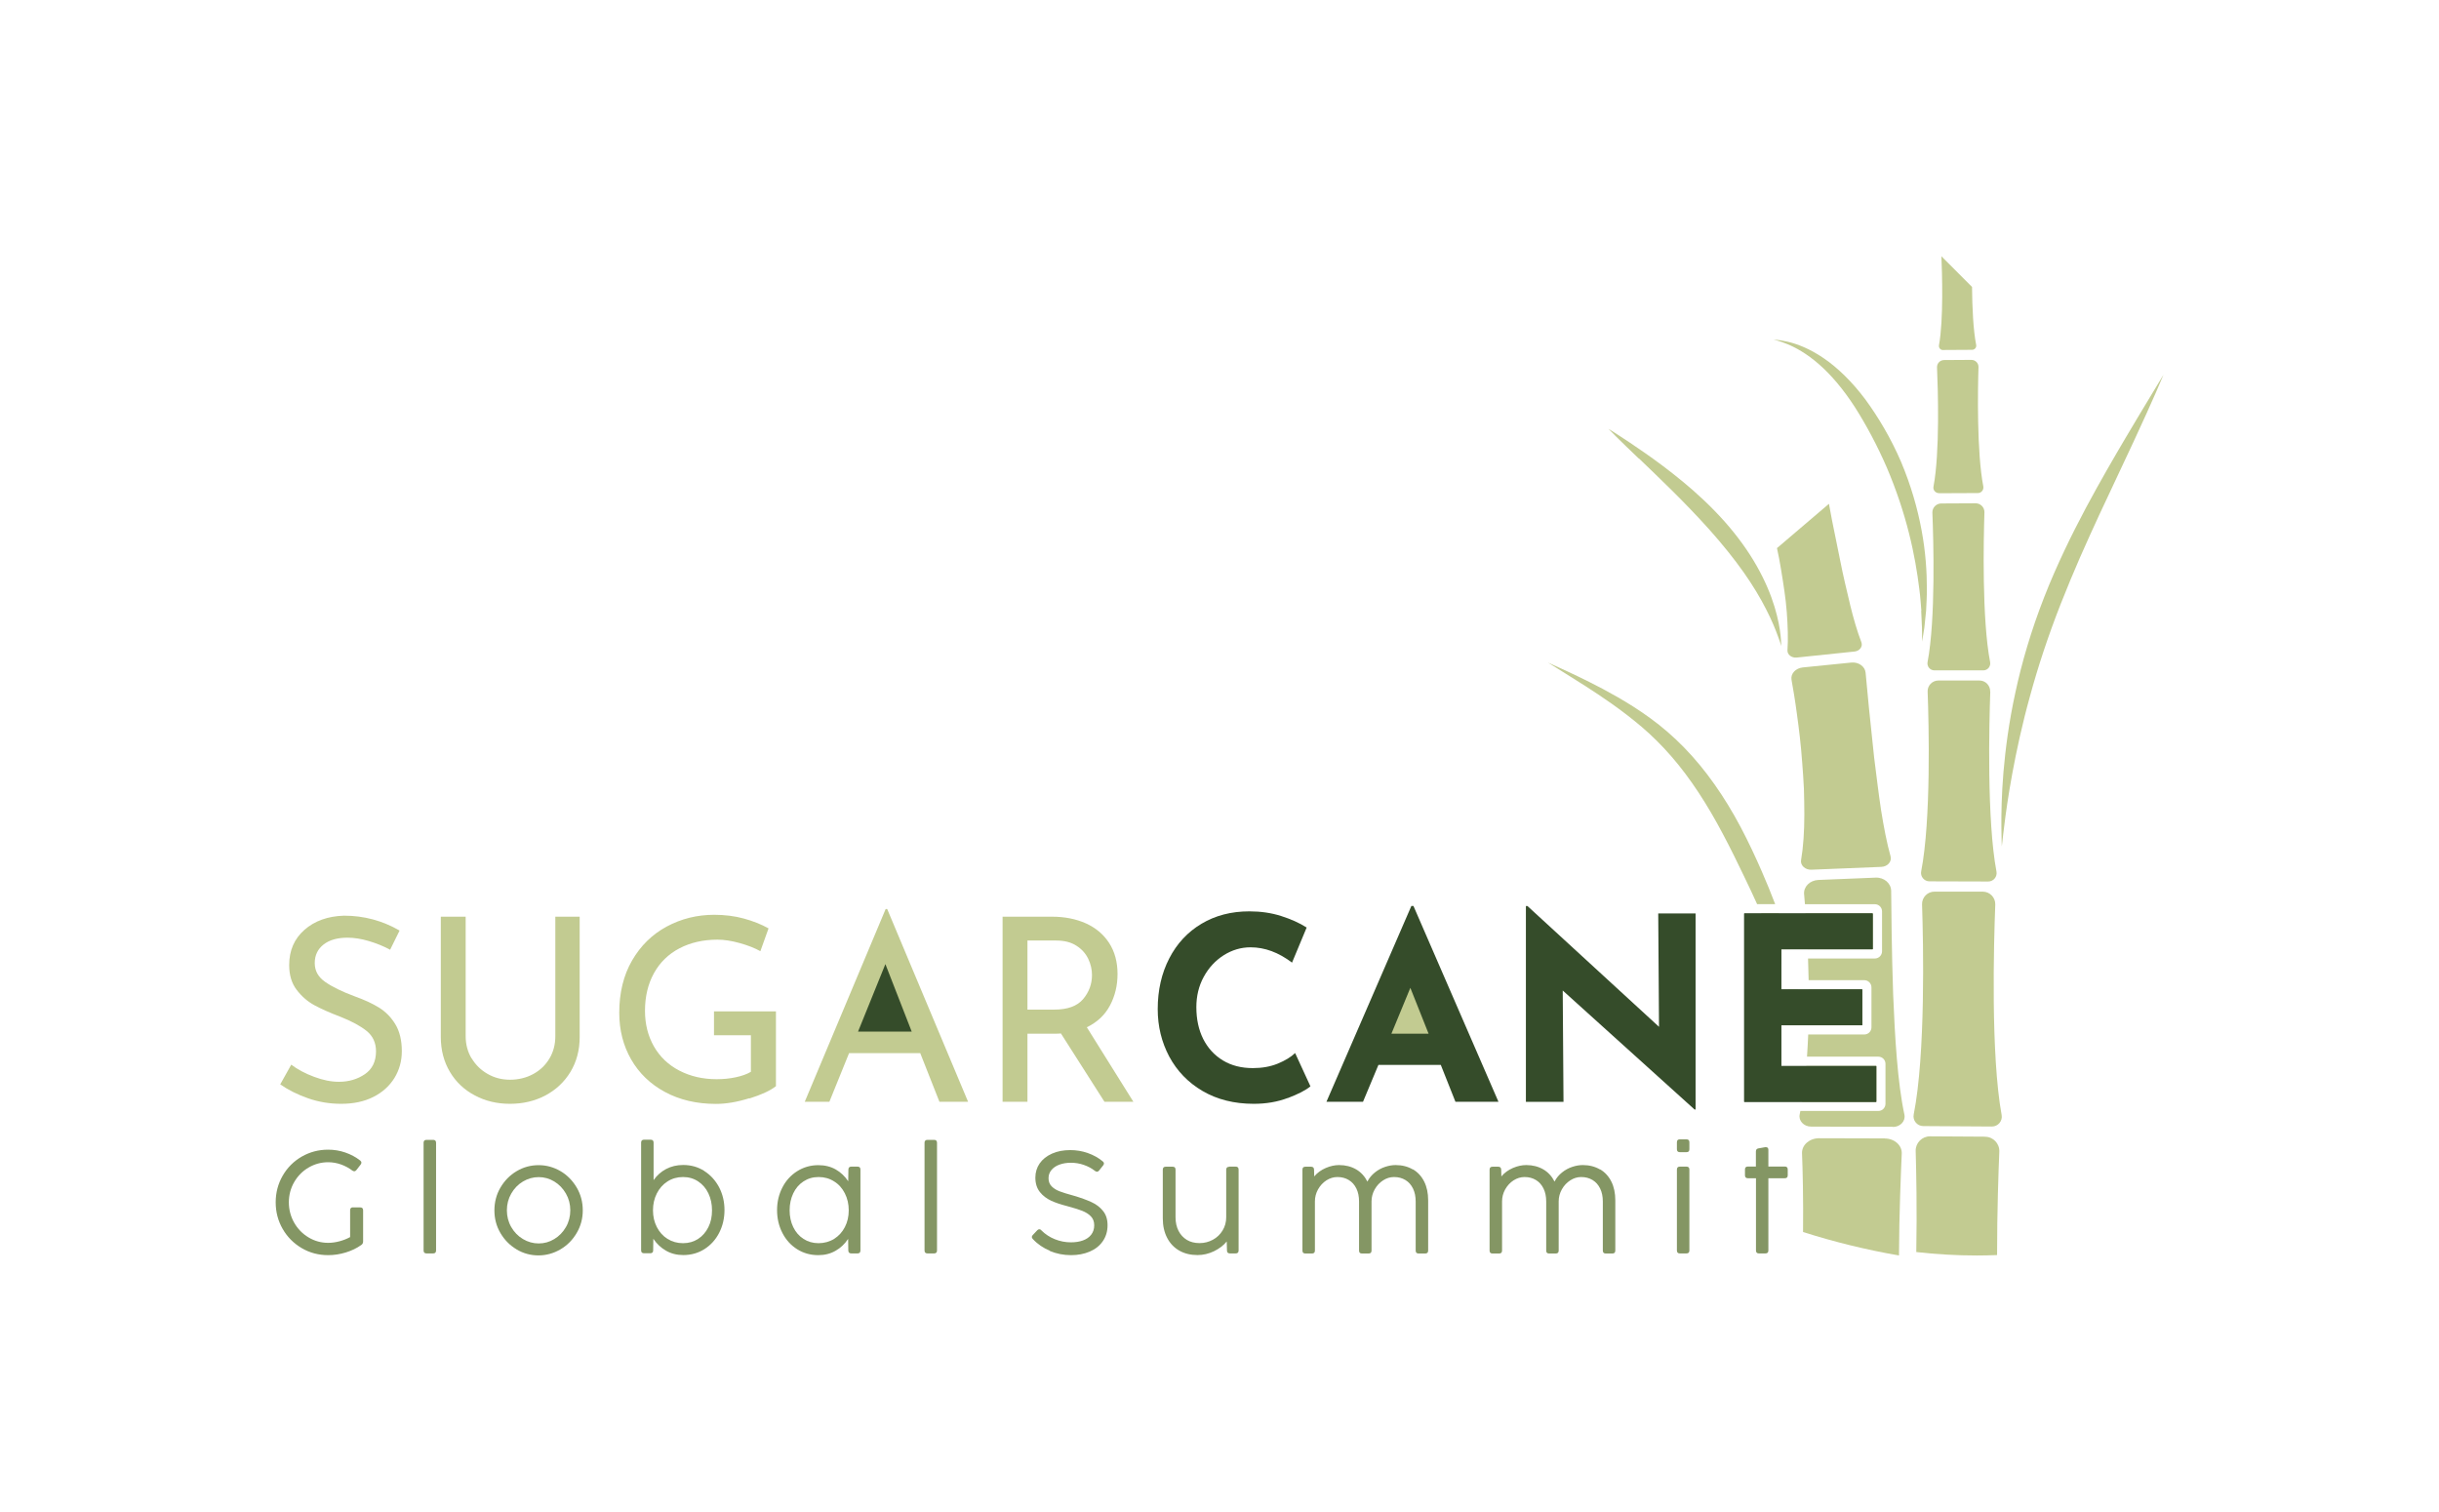 <svg viewBox="0 0 283.46 175.71" version="1.1" xmlns="http://www.w3.org/2000/svg" id="Camada_1">
  
  <defs>
    <style>
      .st0 {
        fill: #849664;
      }

      .st1 {
        fill: #c2cb91;
      }

      .st2 {
        fill: #354c2a;
      }
    </style>
  </defs>
  <g>
    <path d="M225.34,57.33l4.53-.02c.4,0,.7-.37.63-.77-.77-3.96-.64-11.35-.56-13.86.02-.47-.36-.85-.83-.85l-3.17.02c-.47,0-.84.39-.82.86.11,2.5.34,9.88-.41,13.85-.08.4.23.76.64.76Z" class="st1"></path>
    <path d="M231.89,105.15c.03-.82-.63-1.51-1.45-1.51h-5.6c-.82-.02-1.49.67-1.46,1.49.15,4.41.42,17.43-.97,24.41-.14.69.4,1.35,1.11,1.35l7.98.05c.71,0,1.26-.64,1.13-1.34-1.28-7-.91-20.04-.74-24.45Z" class="st1"></path>
    <path d="M225.82,40.68l3.38-.02c.3,0,.53-.28.47-.57-.35-1.77-.46-4.47-.48-6.74l-3.56-3.56c.08,1.86.26,7.37-.28,10.33-.06.3.17.57.47.57Z" class="st1"></path>
    <path d="M231.3,80.39c.02-.7-.54-1.29-1.24-1.29h-4.79c-.7,0-1.27.59-1.24,1.29.14,3.77.41,14.92-.75,20.89-.12.6.35,1.16.96,1.16l6.83.02c.61,0,1.07-.55.96-1.15-1.13-5.99-.85-17.14-.72-20.92Z" class="st1"></path>
    <path d="M230.72,132.12l-6.41-.04c-.94,0-1.7.77-1.67,1.71.07,2.34.16,6.82.07,11.74,2.32.26,4.67.4,7.05.4.78,0,1.56-.02,2.34-.05,0-5.03.16-9.63.26-12.02.04-.94-.71-1.73-1.65-1.73Z" class="st1"></path>
    <path d="M251.44,43.56s-.45.75-1.19,1.97c-.77,1.27-1.88,3.11-3.23,5.39-1.35,2.29-2.94,5.02-4.6,8.12-.82,1.55-1.67,3.2-2.49,4.94-.82,1.74-1.63,3.56-2.37,5.47-1.49,3.81-2.59,7.57-3.33,11.03-.76,3.46-1.16,6.63-1.39,9.28-.22,2.66-.25,4.82-.24,6.31,0,.74.03,1.32.03,1.71.01.38.02.6.02.6,0,0,.03-.21.07-.59.05-.39.1-.96.2-1.7.18-1.47.47-3.6.95-6.19.48-2.59,1.13-5.66,2.06-9,.91-3.35,2.1-6.97,3.56-10.69.73-1.86,1.49-3.67,2.24-5.4.76-1.73,1.52-3.4,2.25-4.98,1.37-2.92,2.73-5.81,3.95-8.42,1.12-2.4,2-4.37,2.6-5.73.59-1.36.91-2.12.91-2.12Z" class="st1"></path>
    <path d="M224.82,77.92h5.68c.51,0,.89-.47.79-.97-.96-4.97-.76-14.24-.66-17.39.02-.58-.45-1.07-1.04-1.06l-3.98.02c-.58,0-1.05.49-1.03,1.07.13,3.14.39,12.4-.56,17.37-.09.5.29.96.8.96Z" class="st1"></path>
    <path d="M223.28,70.99c.03.72.07,1.38.09,1.93.01,1.01.02,1.66.02,1.66,0,0,.1-.64.26-1.64.06-.53.13-1.18.2-1.94.03-.76.1-1.63.09-2.59,0-1.93-.14-4.23-.61-6.75-.46-2.52-1.24-5.25-2.39-7.98-1.17-2.72-2.62-5.16-4.14-7.24-1.54-2.06-3.24-3.71-4.86-4.81-1.62-1.11-3.12-1.67-4.18-1.91-.26-.05-.49-.1-.7-.14-.2-.04-.38-.05-.52-.07-.27-.03-.42-.05-.42-.05,0,0,.15.04.41.12.13.04.3.08.49.15.19.07.41.15.66.25.98.39,2.32,1.13,3.71,2.35,1.4,1.22,2.84,2.91,4.17,4.97,1.32,2.07,2.61,4.47,3.74,7.08,1.11,2.61,1.96,5.2,2.56,7.59.61,2.4.97,4.6,1.2,6.48.13.94.17,1.79.24,2.54Z" class="st1"></path>
  </g>
  <path d="M190.48,53.29c2.19,2.11,5.24,4.98,8.24,8.33,1.49,1.68,2.82,3.33,3.92,4.89,1.1,1.56,1.97,3.03,2.62,4.31.65,1.27,1.09,2.34,1.36,3.1.15.37.23.67.31.87.07.19.1.31.1.31,0,0,0-.12-.02-.32-.02-.2-.02-.52-.07-.91-.08-.79-.28-1.94-.7-3.33-.42-1.39-1.09-3.02-2.06-4.73-.97-1.72-2.25-3.51-3.81-5.26-1.56-1.74-3.22-3.27-4.81-4.58s-3.08-2.41-4.37-3.31c-1.29-.9-2.35-1.6-3.09-2.08-.74-.48-1.16-.73-1.16-.73,0,0,.37.37.93.94.61.6,1.49,1.46,2.59,2.51Z" class="st1"></path>
  <path d="M219.05,132.32l-7.63-.02c-1.12,0-2.02.78-1.99,1.74.08,1.93.16,5.29.12,9.16,3.6,1.15,7.32,2.06,11.15,2.73.02-4.96.22-9.47.32-11.84.05-.96-.85-1.76-1.97-1.76Z" class="st1"></path>
  <g>
    <path d="M206.33,105.09h-2.12c-.46-1.03-.96-2.08-1.48-3.16-.78-1.63-1.6-3.31-2.5-5-1.78-3.38-3.77-6.47-5.99-9.02-1.11-1.28-2.27-2.42-3.44-3.42-1.18-1-2.35-1.89-3.45-2.67-2.21-1.56-4.12-2.72-5.42-3.54-1.21-.76-1.98-1.24-2.03-1.27.05.02.84.37,2.22,1.01,1.42.67,3.48,1.63,5.9,3.02,1.21.7,2.51,1.51,3.82,2.47,1.32.96,2.64,2.1,3.89,3.38,2.51,2.57,4.72,5.76,6.56,9.23.92,1.74,1.72,3.46,2.45,5.13.57,1.31,1.1,2.59,1.57,3.84Z" class="st1"></path>
    <path d="M208.04,110.33h-1.02v1.84c-.12-.39-.26-.78-.4-1.19-.49-1.37-1.07-2.82-1.73-4.33-.07-.16-.14-.32-.21-.49h2.04c.52,1.44.96,2.84,1.31,4.16Z" class="st1"></path>
    <path d="M209.17,119.17h-.57c-.13-1.16-.37-2.57-.76-4.16h1.12c.2,1.61.24,3.01.21,4.16Z" class="st1"></path>
  </g>
  <path d="M210.52,101.09l8.13-.33c.73-.03,1.24-.62,1.07-1.23-.43-1.52-.78-3.37-1.1-5.35-.15-.99-.29-2.02-.42-3.05-.14-1.03-.27-2.07-.39-3.1-.21-2.05-.42-4.02-.6-5.73-.16-1.71-.3-3.15-.39-4.12-.07-.72-.82-1.25-1.65-1.17l-5.66.57c-.83.09-1.42.73-1.3,1.43.17.94.41,2.33.63,4,.23,1.66.47,3.6.61,5.61.08,1,.15,2.03.2,3.04.03,1.02.05,2.03.05,3.01,0,1.96-.12,3.8-.38,5.31-.1.6.48,1.14,1.21,1.11Z" class="st1"></path>
  <g>
    <path d="M210.08,110.33c-.07-1.55-.15-2.97-.24-4.16h7.8v4.16h-7.56Z" class="st1"></path>
    <path d="M210.18,119.17c.03-1.16.04-2.33.03-3.48,0-.23,0-.46,0-.69h6.22v4.16h-6.24Z" class="st1"></path>
    <path d="M218.06,123.9v4.16h-8.63c.21-1.27.38-2.68.5-4.16h8.13Z" class="st1"></path>
    <path d="M220,130.97l-9.51-.02c-.85,0-1.49-.68-1.33-1.42.03-.13.06-.26.08-.4h9.06c.46,0,.83-.37.83-.84v-4.64c0-.46-.37-.83-.83-.83h-8.29c.06-.84.1-1.71.14-2.58h6.52c.46,0,.83-.37.83-.83v-4.64c0-.46-.37-.84-.83-.84h-6.47c-.02-.86-.04-1.71-.07-2.52h7.76c.46,0,.84-.37.84-.84v-4.64c0-.46-.37-.83-.84-.83h-8.12c-.03-.44-.07-.84-.1-1.18-.07-.86.68-1.6,1.66-1.64l6.66-.27c.98-.04,1.79.66,1.8,1.54.02,2.36.06,7.01.23,11.99.2,4.98.51,10.3,1.31,14.02.16.74-.48,1.43-1.33,1.43Z" class="st1"></path>
  </g>
  <path d="M215.02,70.28c-.39-1.63-.81-3.37-1.14-5.06-.34-1.69-.67-3.32-.96-4.73-.13-.7-.25-1.35-.36-1.93l-6.04,5.15c.17.79.34,1.62.47,2.46.27,1.66.55,3.37.67,4.99.12,1.62.17,3.15.08,4.41-.04.51.47.92,1.07.86l6.72-.7c.6-.06.99-.58.8-1.08-.48-1.24-.92-2.76-1.32-4.39" class="st1"></path>
  <path d="M42.86,109.38c-.87-.26-1.7-.39-2.47-.39-1.17,0-2.1.26-2.78.79-.68.53-1.03,1.25-1.03,2.16s.4,1.62,1.21,2.19c.8.56,1.95,1.13,3.44,1.68,1.11.4,2.05.83,2.81,1.3.76.47,1.4,1.11,1.9,1.93s.76,1.87.76,3.14c0,1.15-.29,2.19-.86,3.12-.58.93-1.39,1.67-2.45,2.2-1.06.54-2.31.8-3.74.8-1.33,0-2.61-.21-3.84-.64s-2.31-.97-3.24-1.62l1.28-2.29c.73.55,1.62,1.03,2.65,1.41,1.03.39,1.99.58,2.89.58,1.15,0,2.16-.3,3.02-.89.86-.59,1.29-1.48,1.29-2.65,0-.99-.36-1.78-1.09-2.37-.72-.58-1.74-1.13-3.05-1.65-1.21-.46-2.21-.9-3.02-1.34-.81-.44-1.49-1.04-2.07-1.8-.58-.76-.86-1.72-.86-2.87,0-1.69.59-3.05,1.77-4.09s2.71-1.59,4.6-1.65c2.32,0,4.47.58,6.46,1.73l-1.1,2.23c-.77-.42-1.6-.75-2.47-1.01Z" class="st1"></path>
  <path d="M54.82,123.02c.46.76,1.08,1.37,1.86,1.81.78.45,1.65.67,2.6.67s1.89-.22,2.69-.66c.81-.44,1.43-1.04,1.89-1.81.46-.77.68-1.64.68-2.59v-13.89h2.83v13.98c0,1.53-.36,2.88-1.07,4.06-.72,1.18-1.69,2.09-2.92,2.74s-2.6.97-4.11.97-2.85-.32-4.08-.97-2.2-1.56-2.9-2.74c-.7-1.18-1.06-2.53-1.06-4.06v-13.98h2.89v13.89c0,.95.23,1.81.68,2.57Z" class="st1"></path>
  <path d="M87.09,127.65c-1.4.44-2.69.66-3.88.66-2.24,0-4.21-.46-5.92-1.38-1.71-.92-3.02-2.19-3.94-3.79-.92-1.61-1.38-3.41-1.38-5.42,0-2.34.5-4.37,1.49-6.08s2.33-3.03,4.02-3.94,3.53-1.37,5.53-1.37c1.21,0,2.35.14,3.42.43,1.07.29,2.03.67,2.89,1.15l-.95,2.65c-.64-.36-1.43-.67-2.39-.94-.96-.27-1.83-.4-2.6-.4-1.66,0-3.14.34-4.42,1.01s-2.27,1.64-2.96,2.89c-.69,1.25-1.04,2.71-1.04,4.37,0,1.55.35,2.93,1.04,4.14.69,1.21,1.68,2.15,2.95,2.81,1.27.66,2.72,1,4.34,1,.76,0,1.49-.07,2.2-.22.71-.15,1.31-.36,1.78-.64v-4.25h-4.29v-2.77h7.2v8.69c-.66.52-1.68.99-3.08,1.43Z" class="st1"></path>
  <polygon points="106.95 122.41 98.68 122.41 96.39 128.06 93.53 128.06 102.93 105.66 103.11 105.66 112.51 128.06 109.18 128.06 106.95 122.41" class="st1"></polygon>
  <polygon points="105.96 119.91 102.9 112.06 99.72 119.91 105.96 119.91" class="st2"></polygon>
  <path d="M128.36,128.06l-5.06-7.94c-.16.02-.4.03-.71.03h-3.18v7.91h-2.89v-21.51h5.74c1.47,0,2.78.26,3.93.77,1.15.52,2.05,1.27,2.71,2.28.65,1,.98,2.21.98,3.61,0,1.33-.29,2.55-.88,3.66s-1.48,1.95-2.69,2.53l5.41,8.66h-3.36ZM125.88,116.13c.68-.81,1.03-1.74,1.03-2.8,0-.64-.14-1.26-.43-1.87-.29-.61-.74-1.13-1.37-1.53-.63-.41-1.41-.61-2.37-.61h-3.33v8.03h3.12c1.55,0,2.66-.41,3.35-1.22Z" class="st1"></path>
  <path d="M149.67,127.62c-1.21.46-2.53.68-3.96.68-2.28,0-4.26-.5-5.95-1.49s-2.97-2.33-3.87-4c-.89-1.68-1.34-3.51-1.34-5.52,0-2.2.45-4.17,1.34-5.89.89-1.73,2.14-3.07,3.75-4.03,1.61-.96,3.46-1.44,5.56-1.44,1.33,0,2.56.18,3.69.54,1.13.36,2.12.8,2.97,1.34l-1.7,4.08c-1.57-1.19-3.17-1.78-4.82-1.78-1.11,0-2.15.31-3.12.92-.97.62-1.74,1.45-2.32,2.51s-.86,2.24-.86,3.53c0,1.41.27,2.64.8,3.7.54,1.06,1.3,1.89,2.29,2.49s2.15.89,3.48.89c1.07,0,2.03-.17,2.89-.52.85-.35,1.53-.76,2.02-1.23l1.78,3.87c-.55.46-1.44.91-2.65,1.37Z" class="st2"></path>
  <polygon points="167.45 123.78 160.2 123.78 158.41 128.06 154.16 128.06 164.03 105.3 164.27 105.3 174.15 128.06 169.15 128.06 167.45 123.78" class="st2"></polygon>
  <polygon points="166.03 120.15 163.91 114.82 161.71 120.15 166.03 120.15" class="st1"></polygon>
  <path d="M197.06,106.17v22.79h-.12l-15.32-13.83.09,12.94h-4.37v-22.76h.18l15.29,14.04-.09-13.18h4.34Z" class="st2"></path>
  <polygon points="218.06 123.9 218.06 128.06 202.71 128.06 202.71 106.17 217.64 106.17 217.64 110.33 207.02 110.33 207.02 115 216.43 115 216.43 119.17 207.02 119.17 207.02 123.9 218.06 123.9" class="st2"></polygon>
  <path d="M207.02,123.9v-4.73h9.4v-4.16h-9.4v-4.67h10.62v-4.16h-14.93v21.9h15.35v-4.16h-11.04Z" class="st2"></path>
  <g>
    <path d="M41.02,140.34h.84c.23,0,.34.11.34.34v3.62c0,.17-.07.31-.2.4-.53.38-1.13.67-1.82.88s-1.36.31-2.04.31c-1.12,0-2.15-.27-3.08-.82-.93-.55-1.67-1.29-2.21-2.23-.54-.94-.81-1.97-.81-3.09s.27-2.15.81-3.09c.54-.94,1.28-1.68,2.21-2.22.94-.54,1.96-.81,3.08-.81.69,0,1.35.11,1.99.33.64.22,1.22.53,1.73.93.1.08.14.16.14.25,0,.07-.03.15-.09.23l-.49.63c-.08.1-.16.14-.25.14-.07,0-.15-.03-.22-.08-.4-.3-.84-.54-1.32-.71-.48-.17-.98-.26-1.49-.26-.82,0-1.58.21-2.28.62-.7.41-1.26.98-1.67,1.69-.41.71-.62,1.5-.62,2.35s.21,1.65.62,2.37c.41.72.97,1.29,1.67,1.71.7.42,1.46.63,2.28.63.42,0,.86-.06,1.31-.18.45-.12.86-.28,1.24-.49v-3.12c0-.22.11-.34.34-.34Z" class="st0"></path>
    <path d="M50.34,145.69h-.77c-.22,0-.34-.11-.34-.34v-12.52c0-.22.11-.34.34-.34h.77c.22,0,.34.11.34.34v12.52c0,.22-.11.34-.34.34Z" class="st0"></path>
    <path d="M60.04,145.22c-.78-.46-1.41-1.1-1.88-1.9-.47-.8-.7-1.68-.7-2.63s.23-1.85.7-2.65,1.09-1.44,1.88-1.91c.79-.47,1.64-.7,2.56-.7s1.76.24,2.55.7c.79.47,1.41,1.11,1.88,1.91.47.8.7,1.69.7,2.65s-.24,1.83-.71,2.63c-.47.8-1.1,1.44-1.89,1.9-.79.46-1.64.7-2.55.7s-1.76-.23-2.55-.7ZM64.42,144.02c.56-.34,1.01-.8,1.35-1.39s.51-1.24.51-1.95-.17-1.36-.51-1.95c-.34-.59-.79-1.06-1.35-1.4-.56-.34-1.17-.51-1.81-.51s-1.26.17-1.83.51-1.02.81-1.36,1.4c-.34.59-.51,1.25-.51,1.95s.17,1.36.51,1.95.79,1.05,1.36,1.39,1.18.51,1.83.51,1.25-.17,1.81-.51Z" class="st0"></path>
    <path d="M81.86,136.12c.73.46,1.3,1.1,1.72,1.89.41.8.62,1.68.62,2.64s-.21,1.85-.62,2.65c-.41.8-.99,1.43-1.71,1.89-.73.46-1.55.69-2.46.69-.75,0-1.42-.17-2.01-.51-.59-.34-1.08-.8-1.47-1.38l-.02,1.36c0,.11-.03.19-.09.24-.06.06-.14.08-.25.08h-.72c-.22,0-.34-.11-.34-.34v-12.52c0-.22.11-.34.34-.34h.77c.22,0,.34.11.34.34v4.36c.38-.55.87-.98,1.45-1.29.59-.31,1.25-.47,1.99-.47.91,0,1.73.23,2.46.7ZM81.14,144c.51-.33.9-.79,1.19-1.37s.42-1.23.42-1.95-.14-1.38-.42-1.97-.68-1.05-1.19-1.39c-.51-.34-1.1-.51-1.76-.51s-1.27.17-1.8.51-.94.8-1.24,1.39-.45,1.25-.45,1.97.15,1.37.45,1.95.71,1.04,1.24,1.37c.53.33,1.13.5,1.8.5s1.25-.17,1.76-.5Z" class="st0"></path>
    <path d="M98.93,135.6h.73c.23,0,.34.11.34.34v9.41c0,.22-.11.34-.34.34h-.72c-.22,0-.34-.11-.35-.33l-.02-1.36c-.39.59-.87,1.05-1.46,1.38-.59.34-1.25.51-2.01.51-.91,0-1.73-.23-2.46-.69-.73-.46-1.3-1.09-1.71-1.89s-.62-1.68-.62-2.65.21-1.84.62-2.64c.41-.8.99-1.43,1.72-1.89.73-.46,1.55-.7,2.46-.7.77,0,1.44.17,2.02.5.58.33,1.06.79,1.45,1.37l.02-1.37c.01-.22.12-.33.34-.33ZM96.94,144c.53-.33.95-.79,1.25-1.37s.45-1.23.45-1.95-.15-1.38-.45-1.97-.71-1.06-1.25-1.39c-.53-.34-1.13-.51-1.8-.51s-1.24.17-1.76.51-.91.8-1.19,1.39c-.28.59-.42,1.25-.42,1.97s.14,1.37.42,1.95c.28.58.68,1.04,1.19,1.37.51.33,1.09.5,1.75.5s1.28-.17,1.81-.5Z" class="st0"></path>
    <path d="M108.56,145.69h-.77c-.22,0-.34-.11-.34-.34v-12.52c0-.22.11-.34.34-.34h.77c.22,0,.34.11.34.34v12.52c0,.22-.11.34-.34.34Z" class="st0"></path>
    <path d="M122.02,145.38c-.78-.32-1.45-.78-2-1.38-.07-.08-.1-.15-.1-.22,0-.08.04-.17.13-.25l.51-.54c.07-.07.15-.11.23-.11.08,0,.17.04.24.13.45.45.97.79,1.57,1.03s1.22.36,1.86.36c.52,0,.99-.07,1.4-.22.41-.15.73-.37.96-.67.23-.3.35-.66.35-1.09s-.13-.77-.38-1.03c-.25-.27-.59-.48-1.01-.65-.42-.16-1.01-.35-1.76-.55-.73-.19-1.35-.39-1.86-.63s-.95-.56-1.3-1c-.35-.44-.53-1-.53-1.68,0-.62.17-1.17.5-1.65.33-.48.81-.86,1.43-1.14.62-.28,1.33-.41,2.13-.41.7,0,1.38.11,2.03.34s1.24.55,1.74.97c.09.07.14.15.14.24,0,.08-.03.16-.1.24l-.47.59c-.07.09-.15.13-.24.13-.07,0-.15-.03-.23-.09-.38-.3-.81-.53-1.3-.7-.49-.17-.99-.25-1.49-.25s-.92.07-1.32.21c-.4.14-.71.35-.94.62-.23.27-.35.59-.35.97s.12.7.37.95c.24.24.55.43.92.57s.9.31,1.61.5c.86.25,1.56.51,2.1.76.55.25.99.59,1.34,1.03.35.43.52.98.52,1.65,0,.72-.19,1.34-.56,1.87s-.88.93-1.52,1.2c-.64.27-1.36.41-2.16.41-.86,0-1.67-.16-2.46-.48Z" class="st0"></path>
    <path d="M142.84,135.6h.77c.22,0,.34.11.34.34v9.41c0,.22-.11.34-.34.34h-.67c-.11,0-.19-.03-.25-.08-.06-.06-.09-.14-.09-.24l-.03-1.07c-.37.46-.86.83-1.47,1.13-.62.3-1.26.45-1.92.45-.81,0-1.52-.17-2.13-.52s-1.08-.85-1.41-1.49c-.33-.64-.5-1.39-.5-2.25v-5.67c0-.22.11-.34.34-.34h.8c.23,0,.34.11.34.34v5.53c0,.61.12,1.14.35,1.59.23.45.56.8.97,1.05.42.25.91.37,1.47.37s1.07-.13,1.55-.39c.48-.26.85-.62,1.13-1.08.28-.46.42-.97.42-1.53v-5.53c0-.22.11-.34.34-.34Z" class="st0"></path>
    <path d="M164.2,135.91c.57.33,1.01.81,1.32,1.43s.46,1.34.46,2.17v5.85c0,.22-.11.34-.34.34h-.77c-.22,0-.34-.11-.34-.34v-5.71c0-.57-.1-1.07-.31-1.5-.21-.43-.5-.76-.88-.99s-.82-.35-1.32-.35c-.46,0-.88.13-1.28.39-.4.26-.72.6-.97,1.04-.24.43-.37.9-.37,1.39v5.73c0,.22-.11.34-.34.34h-.77c-.23,0-.34-.11-.34-.34v-5.71c0-.57-.1-1.07-.31-1.5-.21-.43-.5-.76-.88-.99s-.82-.35-1.32-.35c-.46,0-.88.13-1.29.39-.4.26-.72.61-.97,1.05-.24.44-.36.9-.36,1.4v5.71c0,.22-.11.34-.34.34h-.77c-.22,0-.34-.11-.34-.34v-9.41c0-.22.11-.34.34-.34h.66c.22,0,.34.11.35.33l.02.8c.36-.43.81-.75,1.34-.98.53-.23,1.05-.34,1.55-.34.75,0,1.41.17,1.98.5.57.33,1,.81,1.31,1.42.21-.42.51-.77.87-1.06s.76-.51,1.19-.65c.42-.14.83-.21,1.22-.21.75,0,1.42.17,1.98.5Z" class="st0"></path>
    <path d="M185.95,135.91c.57.33,1.01.81,1.32,1.43s.46,1.34.46,2.17v5.85c0,.22-.11.34-.34.34h-.77c-.22,0-.34-.11-.34-.34v-5.71c0-.57-.1-1.07-.31-1.5-.21-.43-.5-.76-.88-.99s-.82-.35-1.32-.35c-.46,0-.88.13-1.28.39-.4.26-.72.6-.97,1.04-.24.43-.37.9-.37,1.39v5.73c0,.22-.11.34-.34.34h-.77c-.23,0-.34-.11-.34-.34v-5.71c0-.57-.1-1.07-.31-1.5-.21-.43-.5-.76-.88-.99s-.82-.35-1.32-.35c-.46,0-.88.13-1.29.39-.4.26-.72.61-.97,1.05-.24.44-.36.9-.36,1.4v5.71c0,.22-.11.34-.34.34h-.77c-.22,0-.34-.11-.34-.34v-9.41c0-.22.11-.34.34-.34h.66c.22,0,.34.11.35.33l.02.8c.36-.43.81-.75,1.34-.98.53-.23,1.05-.34,1.55-.34.75,0,1.41.17,1.98.5.57.33,1,.81,1.31,1.42.21-.42.51-.77.87-1.06s.76-.51,1.19-.65c.42-.14.83-.21,1.22-.21.75,0,1.42.17,1.98.5Z" class="st0"></path>
    <path d="M194.89,133.58v-.81c0-.23.11-.34.34-.34h.77c.22,0,.34.11.34.34v.81c0,.23-.11.34-.34.34h-.77c-.22,0-.34-.11-.34-.34ZM196,145.69h-.77c-.22,0-.34-.11-.34-.34v-9.41c0-.22.11-.34.34-.34h.77c.22,0,.34.11.34.34v9.41c0,.22-.11.34-.34.34Z" class="st0"></path>
    <path d="M205.2,145.69h-.78c-.22,0-.34-.11-.34-.34v-8.4h-.94c-.22,0-.34-.11-.34-.34v-.68c0-.22.11-.34.34-.34h.93v-1.75c0-.21.1-.33.3-.36l.79-.14s.05,0,.08,0c.09,0,.16.03.21.08.05.06.07.13.07.23v1.94h1.91c.22,0,.34.11.34.34v.68c0,.23-.11.34-.34.34h-1.91v8.4c0,.22-.11.34-.34.34Z" class="st0"></path>
  </g>
</svg>